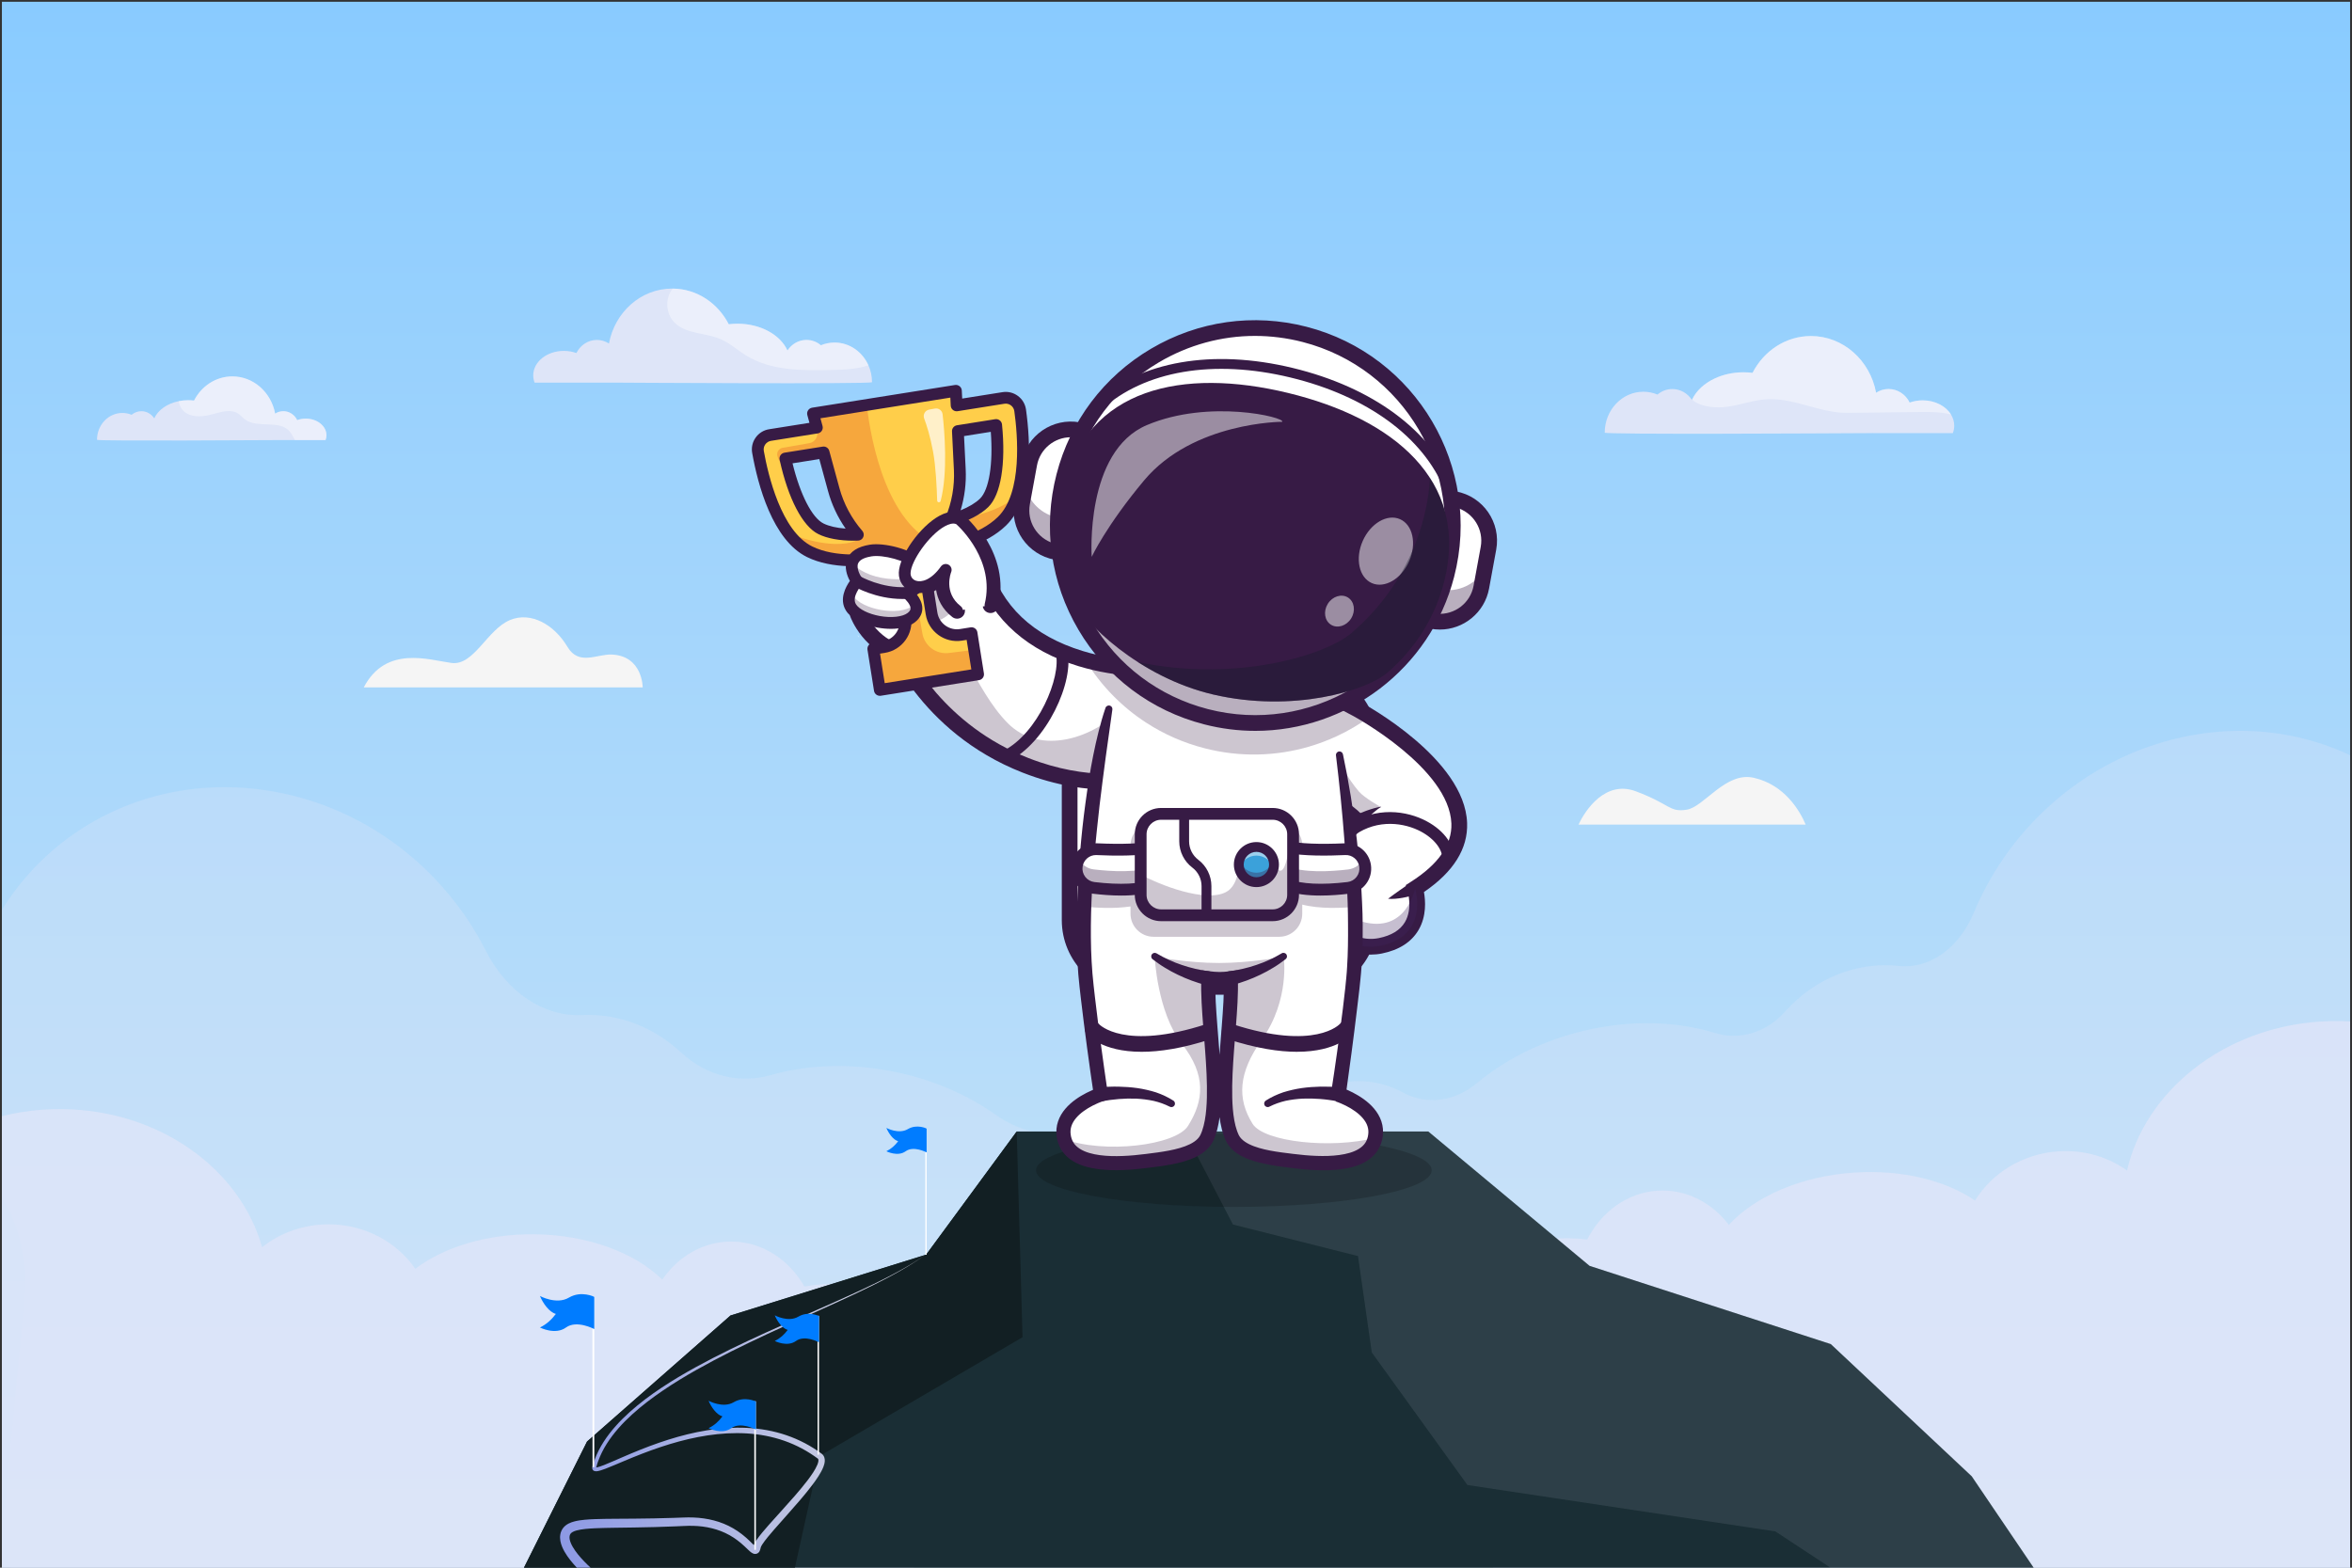<?xml version="1.0" encoding="UTF-8"?>
<svg id="Layer_1" data-name="Layer 1" xmlns="http://www.w3.org/2000/svg" xmlns:xlink="http://www.w3.org/1999/xlink" viewBox="0 0 1200 800">
  <rect x="0" y="0" width="1200" height="800" fill="#333333" stroke="none"/>
  <defs>
    <style>
      .cls-1 {
        fill: none;
      }

      .cls-2 {
        opacity: .1;
      }

      .cls-2, .cls-3, .cls-4, .cls-5 {
        fill: #dee5f8;
      }

      .cls-6 {
        fill: url(#linear-gradient);
      }

      .cls-7 {
        clip-path: url(#clippath);
      }

      .cls-8 {
        fill: #007cff;
      }

      .cls-9 {
        fill: #f6a73d;
      }

      .cls-10 {
        fill: #f5f5f5;
      }

      .cls-11, .cls-12 {
        fill: #fff;
      }

      .cls-13 {
        fill: #ffce4a;
      }

      .cls-14 {
        fill: #121a27;
      }

      .cls-15 {
        fill: #121f23;
      }

      .cls-16 {
        fill: #070707;
      }

      .cls-17 {
        fill: #371b45;
      }

      .cls-18 {
        fill: #3f2560;
      }

      .cls-19 {
        fill: #1a2e35;
      }

      .cls-20 {
        fill: #3ba1da;
      }

      .cls-21 {
        fill: url(#linear-gradient-2);
      }

      .cls-22 {
        opacity: .2;
      }

      .cls-23 {
        opacity: .3;
      }

      .cls-24 {
        opacity: .25;
      }

      .cls-25 {
        opacity: .35;
      }

      .cls-26 {
        opacity: .5;
      }

      .cls-27 {
        opacity: .7;
      }

      .cls-4 {
        opacity: .8;
      }

      .cls-5 {
        opacity: .3;
      }

      .cls-12 {
        opacity: .4;
      }
    </style>
    <clipPath id="clippath">
      <rect class="cls-1" x=".97" y=".91" width="1198.06" height="801.55"/>
    </clipPath>
    <linearGradient id="linear-gradient" x1="600.97" y1="800.91" x2="600.97" y2=".91" gradientUnits="userSpaceOnUse">
      <stop offset="0" stop-color="#cde5f7"/>
      <stop offset="1" stop-color="#89cbff"/>
    </linearGradient>
    <linearGradient id="linear-gradient-2" x1="231.25" y1="802.58" x2="491.77" y2="802.58" gradientUnits="userSpaceOnUse">
      <stop offset="0" stop-color="#7686e5"/>
      <stop offset="1" stop-color="#e1e1e1"/>
    </linearGradient>
  </defs>
  <g class="cls-7">
    <path class="cls-6" d="m1200.97,800.91H.97V.91h1200v800Z"/>
    <path class="cls-10" d="m921.26,420.78c-3.03-7.07-10.67-20.27-26.46-23.87-14.45-3.3-25.36,14.96-34.32,16.3-8.96,1.34-7.96-2.69-25.88-9.41-15.32-5.75-25.59,9.21-29.22,16.99h115.87Z"/>
    <path class="cls-10" d="m327.91,350.77s0-16.08-15.79-16.75c-7.55-.32-16.77,5.86-22.59-3.92-6.76-11.35-18.6-18.11-29.25-13.72-11.77,4.85-18.44,23.46-29.93,21.93-11.49-1.52-33.42-9.17-44.75,12.46h142.31Z"/>
    <g>
      <path class="cls-5" d="m1242.6,616.93c-1.56-13.42,1.27-27.05,7.8-37.85,16.35-27.06,24.32-59.16,20.53-91.84-8.78-75.75-77.3-125.88-153.04-111.96-50.82,9.34-91.97,45.14-110.89,90.58-7.46,17.9-22.46,28.79-38.45,27.05-5.93-.65-12.06-.45-18.29.7-15.43,2.83-29.01,11.01-39.36,22.5-9.84,10.92-23.32,14.91-36.07,10.99-17.39-5.34-37.9-6.58-59.41-2.63-24.15,4.44-45.6,14.69-61.83,28.21-11.26,9.38-25.46,11.5-37.88,4.82-9.37-5.04-19.86-7-30.6-5.03-14.33,2.63-26.65,11.83-35.43,24.89-6.79,10.12-16.16,17.1-26.61,18.6-.51.07-1.02.17-1.53.25-1.15-1.27-2.25-2.61-3.32-4.02-9.15-12.08-21.44-20.34-35.48-22.43-9.64-1.44-19.02.18-27.56,4.27-15.46,7.4-32.76,5.09-47.17-5.13-16.25-11.52-36.7-19.93-59.33-23.31-19.9-2.97-38.87-1.67-55.36,3.04-15.94,4.56-32.84.56-46-11.66-10.33-9.59-23.15-16.19-37.4-18.32-4.34-.65-8.62-.85-12.81-.65-19.96.97-38.55-11.77-49.31-32.95-21.52-42.35-62.64-74.37-112.14-81.76-77.87-11.63-146.94,42.08-154.28,119.96-2.99,31.75,4.76,62.6,20.25,88.81,8.57,14.49,12.59,32.45,10.9,50.39l-10.03,106.5c-3.6,38.24,18.1,72.92,48.47,77.46l569.35,85.03c20.39,3.05,39.5-8.29,50.95-27.63l552.36-101.51c21.88-4.02,37.03-29.62,33.84-57.17l-14.86-128.22Z"/>
      <g>
        <path class="cls-4" d="m1294.4,606.05c-2.78-50.63-52.29-88.57-110.6-84.75-49.42,3.24-89.27,35.45-98.58,76.02-9.63-6.89-21.86-10.65-34.96-9.79-18.29,1.2-33.91,11.08-42.61,25.09-14.95-10.19-37.11-15.86-61.5-14.26-27.31,1.79-50.84,12.28-64.09,26.69-8.75-11.47-21.99-18.38-36.43-17.44-15.51,1.02-28.66,10.87-35.83,24.94-12.17-1.55-25.89-.45-39.86,3.77-38.84,11.75-64.81,43.07-58.01,69.96,4.6,18.17,23,29.66,46.42,31.58l5.72,104.18,508.65-33.36-7.37-134.22c19.21-18.01,30.48-42.35,29.04-68.43Z"/>
        <path class="cls-4" d="m-74.8,656.7c.45-50.72,48.15-91.34,106.56-90.72,49.5.52,90.79,30.5,101.96,70.5,9.3-7.41,21.34-11.83,34.47-11.7,18.32.19,34.38,9.2,43.71,22.71,14.46-11,36.34-17.88,60.76-17.63,27.35.29,51.34,9.47,65.24,23.14,8.21-11.94,21.12-19.57,35.58-19.42,15.54.16,29.12,9.28,36.93,22.94,12.08-2.22,25.84-1.87,39.98,1.58,39.33,9.59,66.71,39.45,61.15,66.68-3.76,18.4-21.6,30.89-44.91,34.09l-.92,104.36-509.54-5.35,1.18-134.45c-20.01-16.93-32.39-40.62-32.16-66.74Z"/>
      </g>
    </g>
    <g>
      <g>
        <path class="cls-3" d="m997.06,217.19c0,1.32-.25,2.6-.72,3.82h-40.92s-.04-.06-.07-.08c0,.03-.01.06-.03.08,0,0-1.1,0-3.08.03-20.26.11-133.5.75-133.5-.25,0-11.54,8.83-20.89,19.71-20.89,2.55,0,4.98.51,7.21,1.44,2.07-1.77,4.72-2.82,7.57-2.82,4.14,0,7.81,2.2,10.01,5.56.03-.06.06-.13.08-.18,2.11-4.49,6.22-8.28,11.54-10.76,4.27-2,9.29-3.15,14.7-3.15,1.56,0,3.1.1,4.59.28,5.73-11.18,16.92-18.78,29.79-18.78,16.46,0,30.2,12.44,33.25,28.94,1.84-1.21,4.03-1.91,6.36-1.91,4.69,0,8.76,2.8,10.77,6.93,2.03-.73,4.27-1.14,6.63-1.14,6.36,0,11.85,2.96,14.47,7.24,1.04,1.7,1.63,3.63,1.63,5.66Z"/>
        <path class="cls-12" d="m995.43,211.53c-5.22-1.39-10.81-1.35-16.27-1.28-12.19.14-24.37.28-36.56.42-14.6.17-27.61-8.18-42.53-6.83-7.15.66-14.43,3.58-21.3,3.98-5.45.32-12.08-.65-15.44-3.94,2.11-4.49,6.22-8.28,11.54-10.76,4.27-2,9.29-3.15,14.7-3.15,1.56,0,3.1.1,4.59.28,5.73-11.18,16.92-18.78,29.79-18.78,16.46,0,30.2,12.44,33.25,28.94,1.84-1.21,4.03-1.91,6.36-1.91,4.69,0,8.76,2.8,10.77,6.93,2.03-.73,4.27-1.14,6.63-1.14,6.36,0,11.85,2.96,14.47,7.24Z"/>
      </g>
      <g>
        <path class="cls-3" d="m166.57,222.08c0,.87-.17,1.72-.48,2.51h-26.86s-.04-.03-.06-.06c0,.03-.01.04-.01.06,0,0-89.67.58-89.67-.15,0-7.57,5.79-13.71,12.94-13.71,1.68,0,3.27.34,4.73.94,1.37-1.15,3.1-1.84,4.97-1.84,2.72,0,5.12,1.44,6.57,3.65,1.94-4.28,6.63-7.59,12.49-8.76,1.52-.32,3.14-.49,4.8-.49,1.03,0,2.03.06,3.01.18,3.76-7.33,11.11-12.33,19.55-12.33,10.81,0,19.82,8.18,21.83,19,1.21-.8,2.65-1.25,4.18-1.25,3.07,0,5.74,1.84,7.07,4.55,1.32-.48,2.8-.76,4.36-.76,5.83,0,10.57,3.8,10.57,8.47Z"/>
        <path class="cls-12" d="m166.57,222.08c0,.87-.17,1.72-.48,2.51h-15.57c-.96-1.49-1.63-3.18-2.8-4.52-5.32-6.08-16.4-1.21-22.82-6.11-1.17-.89-2.11-2.06-3.32-2.87-3.73-2.48-8.69-.93-13.01.25-4.42,1.21-9.4,1.87-13.37-.42-2.1-1.21-3.74-3.72-4.01-6.21,1.52-.32,3.14-.49,4.8-.49,1.03,0,2.03.06,3.01.18,3.76-7.33,11.11-12.33,19.55-12.33,10.81,0,19.82,8.18,21.83,19,1.21-.8,2.65-1.25,4.18-1.25,3.07,0,5.74,1.84,7.07,4.55,1.32-.48,2.8-.76,4.36-.76,5.83,0,10.57,3.8,10.57,8.47Z"/>
      </g>
      <g>
        <path class="cls-3" d="m444.89,195.04c0,1.07-132.39.21-132.39.21-.01-.03-.01-.04-.01-.07-.03.03-.06.04-.08.07h-39.66c-.45-1.17-.69-2.41-.69-3.69,0-6.91,6.98-12.5,15.6-12.5,2.29,0,4.48.39,6.43,1.1,1.96-3.98,5.9-6.7,10.45-6.7,2.25,0,4.36.68,6.15,1.84,2.97-15.99,16.29-28.04,32.24-28.04.11,0,.23,0,.34.01,12.33.11,23.03,7.45,28.54,18.19,1.44-.18,2.93-.28,4.45-.28,11.83,0,21.89,5.7,25.51,13.66,2.14-3.25,5.69-5.38,9.7-5.38,2.77,0,5.34,1.01,7.35,2.73,2.15-.9,4.52-1.39,6.98-1.39,7.64,0,14.23,4.76,17.29,11.63,1.17,2.6,1.82,5.53,1.82,8.62Z"/>
        <path class="cls-12" d="m443.08,186.42c-5.95,2-12.66,2.25-19.03,2.39-14.88.32-30.7.41-43.36-7.4-4.39-2.7-8.26-6.29-12.99-8.33-7.91-3.42-18.08-2.51-23.9-8.84-3.77-4.1-4.45-10.74-1.56-15.51.31-.51.65-1,1.04-1.45,12.33.11,23.03,7.45,28.54,18.19,1.44-.18,2.93-.28,4.45-.28,11.83,0,21.89,5.7,25.51,13.66,2.14-3.25,5.69-5.38,9.7-5.38,2.77,0,5.34,1.01,7.35,2.73,2.15-.9,4.52-1.39,6.98-1.39,7.64,0,14.23,4.76,17.29,11.63Z"/>
      </g>
    </g>
    <g>
      <polygon class="cls-19" points="1087.13 873.15 388.57 876.77 228.53 877.59 299.51 735.63 372.71 671.3 472.53 640.25 518.73 577.41 728.73 577.41 811 645.97 934.08 685.9 1005.99 753.37 1007.7 755.9 1084.96 869.96 1087.13 873.15"/>
      <polygon class="cls-2" points="1084.96 869.96 1031.5 864.28 905.8 781.48 748.69 757.81 699.89 690.15 692.86 640.98 629.06 624.87 604.37 577.41 728.73 577.41 811 645.97 934.08 685.9 1005.99 753.37 1007.7 755.9 1084.96 869.96"/>
      <polygon class="cls-15" points="521.7 682.39 418.18 743.02 388.57 876.77 228.53 877.59 299.51 735.63 372.71 671.3 472.53 640.25 518.73 577.41 521.7 682.39"/>
    </g>
    <g class="cls-22">
      <ellipse class="cls-16" cx="629.53" cy="597.2" rx="100.95" ry="18.71"/>
    </g>
    <g>
      <path class="cls-11" d="m664.82,503.59h-85.04c-18.72,0-34.04-15.32-34.04-34.04v-90.88c0-18.72,15.32-34.04,34.04-34.04h85.04c18.72,0,34.04,15.32,34.04,34.04v90.88c0,18.72-15.32,34.04-34.04,34.04"/>
      <path class="cls-17" d="m664.82,507.6h-85.04c-20.98,0-38.05-17.07-38.05-38.05v-90.88c0-20.98,17.07-38.05,38.05-38.05h85.04c20.98,0,38.05,17.07,38.05,38.05v90.88c0,20.98-17.07,38.05-38.05,38.05Zm-85.04-158.95c-16.56,0-30.03,13.47-30.03,30.03v90.88c0,16.56,13.47,30.03,30.03,30.03h85.04c16.56,0,30.03-13.47,30.03-30.03v-90.88c0-16.56-13.47-30.03-30.03-30.03h-85.04Z"/>
      <path class="cls-11" d="m721.96,453.4s7.72,24.07-17.65,29.24c-4.57.93-8.94.55-12.84-.88-16.84-6.2-24.98-32.16-2.87-58.13,1.17-1.38,2.42-2.75,3.76-4.13l.17-.17s-1.17-1.95-4.93-4.68c-2.36-1.72-5.74-3.76-10.48-5.81l-9.09-27.82-.02-.05-11.44-34.97s9.02,3.06,20.53,8.27c4.86,2.2,10.17,4.79,15.43,7.7,0,0,2.5,1.34,6.41,3.77,20.02,12.46,76.9,53.37,23.02,87.66"/>
      <g class="cls-24">
        <path class="cls-17" d="m674.4,386.2l2.71,22.64c12.3,5.34,15.41,10.49,15.41,10.49-.06.06-.12.12-.17.18,3.3-2.72,7.72-5.83,12.36-7.57,0,0-8.56-4.7-11.42-8.06-12.32-14.5-9.15-23.1-20.72-21.63-1.82.23.62,1.46,1.82,3.95"/>
      </g>
      <path class="cls-17" d="m699.41,487.15c-10.01,0-19.14-5.43-24.22-14.78-6.66-12.27-6.8-32.4,11.85-53.06-1.71-1.47-4.63-3.56-9.32-5.79-2-.95-2.85-3.34-1.9-5.34.95-2,3.34-2.85,5.34-1.9,11.13,5.3,14.45,10.41,14.8,10.97l1.62,2.67-2.19,2.22c-18.22,18.51-18.74,36.1-13.15,46.4,4.37,8.05,12.52,11.95,21.27,10.17,6.4-1.3,10.87-4.04,13.29-8.14,4.09-6.93,1.37-15.87,1.34-15.96l-.92-2.93,2.58-1.66c14.13-8.99,21.09-19.01,20.7-29.78-1.04-28.16-49.38-54.48-49.87-54.75-17.23-9.51-35.17-15.64-35.35-15.7-2.1-.71-3.22-2.99-2.51-5.08.71-2.1,2.99-3.22,5.08-2.51.76.26,18.78,6.41,36.62,16.25,2.12,1.14,52.85,28.79,54.05,61.49.48,13.14-6.92,24.99-22.02,35.27.78,4.26,1.41,12.26-2.75,19.36-3.62,6.17-9.89,10.21-18.64,11.99-1.92.39-3.82.58-5.7.58Z"/>
      <path class="cls-17" d="m722.61,456.27c-1.17.45-2.3.8-3.48,1.11-1.17.31-2.37.56-3.57.78-2.4.42-4.88.7-7.38.49,1.99-1.52,3.91-2.89,5.83-4.25.96-.68,1.92-1.35,2.88-2,.95-.65,1.94-1.29,2.87-1.87l2.85,5.74Z"/>
      <g class="cls-23">
        <path class="cls-18" d="m704.3,482.64c25.07-5.11,17.83-28.68,17.66-29.24h0s-4.35,23.32-27.02,16.92c-14.49-4.1-13.27-24.53-10.5-38.71-.25-.56-.44-1.14-.61-1.73h0c-20,29.76-2.22,57.39,20.48,52.76"/>
      </g>
      <path class="cls-17" d="m738.89,441.12h0c-1.66,0-3-1.35-3-3.02.01-5.18-4.96-11-12.37-14.48-9.14-4.29-23.02-5.44-34.55,4.2-1.27,1.06-3.17.9-4.24-.38-1.06-1.28-.89-3.17.38-4.24,13.7-11.45,30.15-10.1,40.96-5.02,9.78,4.59,15.85,12.23,15.83,19.94,0,1.66-1.35,3-3.01,3Z"/>
      <path class="cls-17" d="m689.82,416.8c1.26-.63,2.44-1.14,3.67-1.66,1.22-.51,2.45-.99,3.69-1.44,2.47-.88,5-1.65,7.55-2.06-2.15,1.41-4.05,3.06-5.87,4.8-.9.87-1.78,1.76-2.64,2.67-.84.9-1.71,1.85-2.45,2.75l-3.94-5.06Z"/>
      <path class="cls-11" d="m590.11,341.25l-5.24,27.59-5.46,28.81s-7.7,1.89-20.47,1.06c-9.48-.6-21.77-2.71-35.76-8.19-52.05-20.4-68.56-66.11-68.56-66.11l46.05-36.53c8.41,29.77,32.11,43.02,53,48.88,7.96,2.24,15.51,3.39,21.65,3.98,8.86.84,14.79.51,14.79.51"/>
      <g class="cls-24">
        <path class="cls-17" d="m590.11,341.25l-5.24,27.59-5.46,28.81s-7.7,1.89-20.47,1.06c-9.48-.6-21.77-2.71-35.76-8.19-52.05-20.4-68.56-66.11-68.56-66.11l18.87-14.97c15.16,11.72,23.62,42.27,40.58,59.51,16.74,17.03,44.8,7.76,59.45-8.68,4.94-5.53,8.39-12.05,10.93-18.99,3.57.09,5.67-.03,5.67-.03"/>
      </g>
      <path class="cls-17" d="m565.24,402.96c-10.43,0-25.62-1.68-43.52-8.7-53.12-20.83-70.17-66.55-70.87-68.48l-.98-2.71,53.02-42.07,1.64,5.79c6.32,22.37,22.43,37.65,47.89,45.43,19.44,5.94,37.29,5.04,37.46,5.04,2.2-.13,4.1,1.57,4.22,3.78.12,2.21-1.57,4.1-3.78,4.22-.77.04-19.25.99-40.02-5.3-25.81-7.82-43.56-23.44-51.67-45.35l-39.15,31.06c4.4,9.77,22.57,44.43,65.15,61.13,31.09,12.19,53.6,7.02,53.82,6.96,2.15-.51,4.32.81,4.84,2.95.52,2.15-.79,4.31-2.94,4.84-.47.12-5.97,1.41-15.13,1.41Z"/>
      <path class="cls-17" d="m512.95,388.98c-1.11,0-2.18-.62-2.71-1.69-.73-1.49-.11-3.29,1.39-4.02,17.85-8.7,30.06-37.95,27.02-49.99-.41-1.61.57-3.25,2.18-3.65,1.62-.41,3.24.57,3.65,2.18,3.96,15.69-10.53,47.27-30.21,56.87-.42.21-.87.31-1.32.31Z"/>
      <path class="cls-11" d="m701.83,578.97c-1.29,12.33-15.43,16.79-41.58,13.54-11.47-1.42-27.31-3.12-31.5-11.83-8.35-17.39.19-59.02-.81-81.54,0,0-2.98.41-5.65.41s-5.78-.41-5.78-.41c-1,22.52,7.54,64.16-.82,81.54-4.18,8.71-20.02,10.41-31.49,11.83-26.15,3.25-40.3-1.21-41.58-13.54-1.46-13.99,19-20.49,19-20.49,0,0-4.46-29.71-7.4-56.49-3.24-29.5.06-70.83,4.73-103.27,2.15-14.91,4.58-27.94,6.81-37.09,0,0,.76-2.49,2.36-6.41,1.56-3.8,3.93-8.97,7.2-14.48,9-15.25,24.82-33.26,49.3-33.26,31.22,0,46.55,30.62,52.47,46.79,2.12,5.81,3.03,9.75,3.03,9.75l1.81,11.71,1.45,9.39c1.51,8.94,2.96,18.98,4.21,29.54.35,2.95.68,5.95,1,8.97,2.01,19.35,3.25,39.84,2.87,58.13-.15,7.14-.54,13.95-1.23,20.22-2.94,26.79-7.4,56.49-7.4,56.49,0,0,20.47,6.5,19,20.49"/>
      <g class="cls-24">
        <path class="cls-17" d="m615.46,581.76c-4.18,8.71-20.03,10.4-31.49,11.82-25.35,3.15-39.42-.94-41.42-12.43,20.75,7.86,57.34,3.37,63.59-6.61,8.1-12.92,9.41-25.84-3.18-41.94-12.59-16.09-13.86-44.61-13.86-44.61,5.31,3.73,18.73,8.78,26.9,11.64,1.09.38-.73,7.21.28,7.55-.85,22.55,7.48,57.32-.8,74.57"/>
      </g>
      <g class="cls-24">
        <path class="cls-17" d="m701.79,580.62c-2.03,11.45-16.09,15.54-41.41,12.39-11.47-1.43-27.32-3.12-31.5-11.82-8.34-17.38.17-52.55-.81-75.08.77-.23-1.02-6.69-.12-6.97,7.28-2.27,20.88-6.86,26.97-11.14,0,0,3.45,22.04-11.22,42.69-11.84,16.67-12.7,29.92-4.6,42.84,5.74,9.16,39.89,12.93,62.7,7.09"/>
      </g>
      <path class="cls-17" d="m685.16,384.82c3.04,14.28,5.32,28.7,7.05,43.2.81,7.26,1.54,14.53,2.1,21.82.17,1.82.23,3.65.35,5.48.1,1.83.22,3.65.28,5.48l.22,5.49c.05,1.83.08,3.67.09,5.5.03,7.34-.07,14.69-.64,22.06-.1,1.84-.3,3.68-.48,5.53-.16,1.85-.35,3.69-.57,5.49l-1.29,10.85c-1.72,14.47-3.67,28.88-5.68,43.32l-2.6-4.18h0c.64.21,1.12.39,1.65.6.52.2,1.03.41,1.54.63,1.01.44,2.01.9,2.99,1.41,1.96,1.01,3.88,2.15,5.72,3.49,1.83,1.34,3.6,2.88,5.16,4.73,1.55,1.84,2.91,4.02,3.73,6.49.83,2.46,1.06,5.21.69,7.71-.31,2.48-1.19,5.03-2.63,7.25-.73,1.1-1.59,2.1-2.52,2.99-.95.86-1.95,1.66-3,2.3-2.09,1.32-4.3,2.19-6.49,2.85-4.39,1.29-8.74,1.71-13.01,1.86-4.27.12-8.48-.08-12.65-.46-2.07-.19-4.17-.43-6.2-.69-2.02-.25-4.06-.51-6.12-.8-4.12-.6-8.28-1.32-12.49-2.54-2.1-.62-4.21-1.38-6.29-2.41-2.07-1.04-4.16-2.38-5.96-4.28-.9-.94-1.71-2.05-2.34-3.26l-.24-.45-.19-.41c-.12-.27-.25-.54-.36-.81-.23-.54-.43-1.08-.63-1.62-.76-2.16-1.29-4.32-1.68-6.47-.77-4.29-1.06-8.53-1.17-12.72-.11-4.19-.01-8.34.17-12.47.36-8.25,1.08-16.41,1.71-24.51.61-8.08,1.26-16.19.96-23.97l4.1,3.41c-1.07.14-2.04.24-3.07.32-1.02.08-2.06.13-3.15.13-1.08,0-2.11-.06-3.13-.14-1.03-.08-1.99-.17-3.05-.31l4.08-3.41c-.29,7.78.36,15.89.96,23.97.63,8.1,1.35,16.26,1.71,24.51.18,4.13.27,8.28.17,12.47-.11,4.19-.4,8.42-1.17,12.72-.39,2.15-.92,4.31-1.68,6.47-.19.54-.4,1.08-.63,1.62-.11.27-.24.54-.36.81l-.19.41-.24.45c-.64,1.21-1.44,2.32-2.34,3.26-1.81,1.9-3.89,3.23-5.96,4.28-2.08,1.03-4.19,1.79-6.29,2.41-4.2,1.23-8.37,1.93-12.49,2.52-2.06.29-4.1.54-6.12.79-2.02.25-4.12.49-6.2.68-4.17.37-8.37.57-12.64.44-4.27-.16-8.61-.59-12.99-1.88-2.18-.66-4.38-1.53-6.46-2.85-1.05-.63-2.04-1.43-2.98-2.29-.93-.89-1.77-1.89-2.5-2.98-1.43-2.2-2.3-4.74-2.6-7.2-.37-2.49-.13-5.21.7-7.65.82-2.45,2.17-4.62,3.72-6.44,1.55-1.83,3.31-3.36,5.14-4.69,1.83-1.33,3.74-2.46,5.7-3.46.98-.5,1.97-.96,2.99-1.4.5-.22,1.01-.42,1.53-.62.54-.21,1-.38,1.64-.59l-2.47,3.97c-2.42-16.4-4.64-32.79-6.58-49.25-.48-4.11-.96-8.23-1.32-12.45-.36-4.19-.55-8.38-.7-12.56-.23-8.36-.17-16.71.14-25.03.61-16.64,1.92-33.23,4.16-49.7.55-4.12,1.17-8.23,1.79-12.33.68-4.1,1.37-8.2,2.21-12.27,1.66-8.15,3.56-16.27,6.25-24.2.32-.95,1.35-1.45,2.3-1.13.84.28,1.33,1.12,1.21,1.97h0c-2.34,16.28-4.57,32.56-6.53,48.88-.9,8.17-1.82,16.33-2.5,24.51-.74,8.18-1.3,16.37-1.63,24.56-.34,8.19-.42,16.38-.19,24.54.15,4.07.33,8.14.68,12.19.34,4.01.82,8.11,1.29,12.2,1.93,16.36,4.15,32.72,6.55,49.02l.44,3.01-2.92.96c-.33.11-.81.28-1.23.45-.43.17-.87.34-1.3.53-.86.37-1.72.77-2.55,1.19-1.67.85-3.27,1.8-4.73,2.87-2.93,2.11-5.32,4.75-6.26,7.59-.47,1.42-.61,2.87-.39,4.41.2,1.58.71,2.98,1.49,4.21,1.56,2.43,4.54,4.14,7.98,5.16,3.45,1.03,7.28,1.45,11.14,1.58,3.88.12,7.82-.06,11.77-.41,1.98-.18,3.93-.4,5.95-.65,2.02-.25,4.02-.5,6-.78,3.95-.56,7.83-1.23,11.46-2.3,3.59-1.05,7.04-2.57,9.05-4.72.51-.53.9-1.09,1.22-1.68l.12-.22.13-.29c.09-.2.18-.39.26-.59.17-.4.33-.81.48-1.23.59-1.68,1.04-3.49,1.38-5.35.68-3.73.95-7.65,1.06-11.6.1-3.96.01-7.96-.16-11.97-.35-8.03-1.06-16.12-1.7-24.26-.32-4.07-.62-8.17-.83-12.29-.2-4.13-.33-8.29-.15-12.56l.16-3.91,3.91.5c.83.11,1.77.2,2.65.27.89.07,1.77.11,2.6.12.82,0,1.7-.04,2.58-.11.87-.07,1.81-.16,2.63-.27l3.93-.52.16,3.93c.18,4.27.05,8.43-.15,12.56-.21,4.13-.51,8.22-.83,12.29-.63,8.15-1.34,16.23-1.7,24.26-.17,4.01-.26,8.01-.16,11.97.1,3.95.38,7.87,1.06,11.6.34,1.86.78,3.67,1.38,5.35.15.42.31.83.48,1.23.08.21.17.39.26.59l.13.29.12.22c.31.59.7,1.15,1.22,1.68,2.02,2.15,5.46,3.67,9.05,4.72,3.62,1.07,7.51,1.73,11.46,2.28,1.98.27,3.98.52,6,.76,2.02.25,3.97.46,5.95.64,3.95.35,7.89.51,11.77.39,3.86-.14,7.68-.57,11.12-1.6,3.43-1.02,6.38-2.73,7.91-5.13.77-1.21,1.27-2.59,1.46-4.16.22-1.53.07-2.95-.39-4.35-.93-2.8-3.3-5.4-6.22-7.5-1.46-1.06-3.05-2-4.72-2.85-.83-.42-1.68-.82-2.54-1.18-.43-.18-.86-.36-1.29-.52-.41-.16-.9-.33-1.22-.44h0l-2.6-4.18c1.12-7.14,2.17-14.33,3.17-21.51,1-7.18,1.97-14.37,2.86-21.55l1.25-10.79c.21-1.81.38-3.59.53-5.36.15-1.78.33-3.54.4-5.33.46-7.13.52-14.32.47-21.5-.01-7.19-.27-14.4-.57-21.6-.28-7.21-.74-14.42-1.28-21.63-1.09-14.42-2.55-28.83-4.3-43.21h0c-.12-.99.58-1.89,1.57-2.01.93-.11,1.79.51,1.98,1.41"/>
      <path class="cls-17" d="m661.75,536.74c-9.06,0-20.73-1.69-35.56-6.53-2.11-.69-3.26-2.95-2.57-5.06.69-2.11,2.96-3.26,5.06-2.57,42.4,13.83,54.84.05,54.96-.09,1.37-1.74,3.87-2.01,5.61-.64,1.74,1.37,2.01,3.92.64,5.66-.42.53-7.6,9.22-28.13,9.22Z"/>
      <path class="cls-17" d="m582.47,536.74c-20.53,0-27.71-8.69-28.13-9.22-1.37-1.74-1.07-4.26.67-5.63,1.72-1.35,4.21-1.08,5.59.61.32.36,12.9,13.79,54.95.08,2.1-.69,4.37.46,5.06,2.57.69,2.11-.46,4.37-2.57,5.06-14.83,4.84-26.5,6.53-35.56,6.53Z"/>
      <path class="cls-17" d="m615.41,502.7c-1.41-.33-2.57-.67-3.82-1.06-1.22-.39-2.43-.8-3.62-1.24-2.39-.88-4.73-1.87-7.01-2.97-2.29-1.09-4.51-2.3-6.67-3.63-2.17-1.29-4.22-2.79-6.23-4.31-.79-.6-.95-1.73-.34-2.53.56-.73,1.56-.92,2.34-.47l.06.04c2.05,1.19,4.12,2.34,6.29,3.3,2.15.99,4.35,1.85,6.59,2.6,2.23.76,4.5,1.41,6.79,1.94,1.14.27,2.29.51,3.43.72,1.12.2,2.34.4,3.34.5h.02c1.98.2,3.43,1.97,3.23,3.96-.2,1.98-1.97,3.43-3.95,3.23-.15-.02-.31-.04-.45-.07"/>
      <path class="cls-17" d="m627.43,495.58c.99-.1,2.21-.3,3.34-.5,1.14-.21,2.29-.45,3.43-.72,2.29-.53,4.56-1.18,6.79-1.94,2.24-.75,4.44-1.61,6.59-2.6,2.17-.95,4.24-2.1,6.29-3.3l.06-.04c.86-.5,1.96-.21,2.46.65.46.8.25,1.8-.47,2.34-2,1.53-4.05,3.02-6.23,4.31-2.15,1.33-4.38,2.54-6.67,3.63-2.28,1.1-4.62,2.1-7.01,2.97-1.19.44-2.4.85-3.62,1.24-1.25.38-2.41.73-3.82,1.06-1.94.45-3.88-.76-4.33-2.71-.45-1.94.76-3.88,2.71-4.33.14-.03.29-.06.43-.07h.04Z"/>
      <path class="cls-17" d="m560.88,554.93c1.76-.2,3.3-.3,4.94-.36,1.61-.07,3.22-.08,4.84-.05,3.22.06,6.44.3,9.64.74,3.2.48,6.37,1.19,9.48,2.17,3.09,1.05,6.09,2.44,8.87,4.22.84.54,1.08,1.65.54,2.49-.5.78-1.51,1.05-2.33.64l-.08-.04c-2.59-1.32-5.36-2.29-8.22-2.96-2.88-.61-5.82-.97-8.79-1.13-2.97-.12-5.96-.05-8.93.19-1.48.12-2.97.28-4.44.48-1.45.19-2.98.45-4.29.73h-.05c-1.95.43-3.87-.8-4.29-2.75-.42-1.95.81-3.87,2.76-4.29.11-.02.24-.04.35-.06"/>
      <path class="cls-17" d="m682.34,562.03c-1.3-.28-2.84-.54-4.29-.73-1.47-.21-2.95-.36-4.44-.48-2.97-.24-5.96-.3-8.93-.19-2.96.16-5.9.52-8.79,1.13-2.86.68-5.62,1.64-8.22,2.96l-.07.04c-.89.45-1.97.1-2.42-.79-.42-.83-.13-1.84.63-2.33,2.78-1.78,5.77-3.16,8.87-4.22,3.11-.98,6.28-1.69,9.48-2.17,3.2-.44,6.42-.68,9.64-.74,1.61-.03,3.22-.01,4.83.05,1.64.06,3.18.16,4.94.36,1.98.23,3.4,2.02,3.17,4-.23,1.98-2.02,3.4-4,3.17-.12-.01-.23-.03-.35-.06h-.06Z"/>
      <g class="cls-24">
        <path class="cls-17" d="m590.02,488.38s16.04,3.04,31.88,3.04,31.88-3.04,31.88-3.04c0,0-12.51,10.84-32.47,10.37-20.45-.48-31.29-10.37-31.29-10.37"/>
      </g>
      <g class="cls-24">
        <path class="cls-17" d="m693.23,462.59c-8.83.9-20.12,1.3-28.82-.98v4.68c0,6.46-5.29,11.75-11.74,11.75h-64.14c-6.46,0-11.74-5.29-11.74-11.75v-3.73c-8.28,1.26-17.91.74-25.45-.1.1-7.32.41-14.84.88-22.4,7.06.32,16.48.49,24.57-.22v-8.37c0-6.46,5.29-11.74,11.74-11.74h64.14c5.15,0,9.58,3.37,11.14,8.03.39,1.17.61,2.41.61,3.72v7.85c8.48,1.22,19.67,1.13,28.03.78.43,7.6.71,15.18.78,22.5"/>
      </g>
      <path class="cls-11" d="m589.48,451.4c-8.75,3.54-22.28,2.8-31.5,1.68-5.53-.67-9.42-5.78-8.6-11.29.74-5.03,5.17-8.69,10.25-8.45,8.63.4,21.57.59,29.77-1.23"/>
      <g class="cls-25">
        <path class="cls-17" d="m589.48,451.4c-8.75,3.54-22.28,2.8-31.51,1.68-5.53-.67-9.42-5.77-8.6-11.29.17-1.17.54-2.27,1.09-3.26,1.47,2.73,4.2,4.72,7.52,5.12,9.21,1.11,22.73,1.86,31.47-1.67l.04,9.42Z"/>
      </g>
      <path class="cls-17" d="m572.08,457.01c-5.09,0-10.14-.42-14.47-.94-3.48-.42-6.58-2.19-8.71-4.98-2.13-2.8-3.03-6.25-2.51-9.73.97-6.59,6.74-11.31,13.37-11.02,12.65.59,22.95.18,28.98-1.16,1.1-.24,4.84-.54,6.86,5.95,1.9,6.1,1.62,16.38-5,19.06h0c-5.22,2.11-11.9,2.82-18.53,2.82Zm17.4-5.61h.01-.01Zm-30.32-15.06c-3.41,0-6.3,2.48-6.81,5.9-.28,1.86.2,3.71,1.34,5.21,1.14,1.49,2.79,2.43,4.65,2.66,13.08,1.58,23.74,1.05,30.01-1.49h0c1.34-.54,1.87-2.79,2.04-3.73.68-3.8-.32-8.17-1.21-9.65-8.38,1.67-20.7,1.53-29.69,1.11-.11,0-.22,0-.33,0Z"/>
      <path class="cls-11" d="m656.36,451.4c8.75,3.54,22.28,2.8,31.5,1.68,5.53-.67,9.42-5.78,8.6-11.29-.74-5.03-5.17-8.69-10.25-8.45-8.63.4-21.58.59-29.77-1.23"/>
      <g class="cls-25">
        <path class="cls-17" d="m687.87,453.09c-9.23,1.12-22.76,1.86-31.51-1.68l.04-9.4c8.75,3.53,22.25,2.78,31.47,1.67,3.32-.4,6.05-2.41,7.52-5.13.53.99.91,2.09,1.08,3.26.81,5.52-3.07,10.63-8.6,11.29"/>
      </g>
      <path class="cls-17" d="m673.76,457.01c-6.62,0-13.31-.71-18.53-2.82h0c-6.62-2.68-6.89-12.96-4.99-19.06,2.02-6.49,5.76-6.19,6.86-5.95,6.03,1.34,16.33,1.75,28.98,1.16,6.65-.29,12.39,4.42,13.37,11.02.51,3.48-.38,6.94-2.51,9.73-2.13,2.79-5.22,4.56-8.71,4.98-4.33.52-9.38.94-14.47.94Zm-16.27-8.4c6.27,2.54,16.93,3.07,30.02,1.49,1.86-.23,3.51-1.17,4.65-2.66,1.14-1.5,1.62-3.34,1.34-5.21-.52-3.52-3.64-6.07-7.14-5.89-9,.42-21.31.56-29.69-1.11-.9,1.49-1.89,5.86-1.21,9.65.17.94.7,3.18,2.04,3.73h0Z"/>
      <path class="cls-11" d="m659.74,425.74v30.91c0,5.74-4.69,10.43-10.42,10.43h-56.92c-5.74,0-10.42-4.69-10.42-10.43v-30.91c0-5.73,4.69-10.42,10.42-10.42h56.92c4.58,0,8.49,3,9.88,7.12.35,1.04.54,2.14.54,3.3"/>
      <g class="cls-24">
        <path class="cls-17" d="m659.74,425.74v30.91c0,5.74-4.69,10.43-10.42,10.43h-56.92c-5.74,0-10.42-4.69-10.42-10.43v-10.4c9.82,5.43,32.81,14.39,43.38,9.06,6.68-3.36,6.68-14.11,6.68-14.11,0,0,13.98-10.27,17.46-1.83,6.86,16.63,8.78-13.66,9.7-16.92.35,1.04.54,2.14.54,3.3"/>
      </g>
      <path class="cls-17" d="m649.32,470.08h-56.92c-7.41,0-13.43-6.02-13.43-13.43v-30.91c0-7.41,6.02-13.43,13.43-13.43h56.92c7.4,0,13.43,6.02,13.43,13.43v30.91c0,7.41-6.02,13.43-13.43,13.43Zm-56.92-51.75c-4.09,0-7.42,3.33-7.42,7.41v30.91c0,4.09,3.33,7.41,7.42,7.41h56.92c4.09,0,7.41-3.33,7.41-7.41v-30.91c0-4.09-3.33-7.41-7.41-7.41h-56.92Z"/>
      <path class="cls-20" d="m650.01,441.2c0,4.96-4.02,8.99-8.99,8.99s-8.99-4.02-8.99-8.99,4.02-8.99,8.99-8.99,8.99,4.02,8.99,8.99"/>
      <g class="cls-26">
        <path class="cls-11" d="m650.01,441.2c0,.76-.09,1.5-.27,2.2-.98-3.9-4.51-6.79-8.72-6.79s-7.73,2.89-8.72,6.79c-.18-.7-.27-1.44-.27-2.2,0-4.96,4.02-8.99,8.99-8.99s8.99,4.02,8.99,8.99"/>
      </g>
      <g class="cls-25">
        <path class="cls-17" d="m650.01,441.2c0,4.97-4.03,8.99-8.99,8.99s-8.99-4.02-8.99-8.99c0-.83.12-1.65.33-2.41,1.06,3.79,4.54,6.57,8.66,6.57s7.61-2.78,8.66-6.57c.21.76.33,1.57.33,2.41"/>
      </g>
      <path class="cls-17" d="m641.02,452.69c-6.34,0-11.49-5.16-11.49-11.49s5.16-11.49,11.49-11.49,11.5,5.16,11.5,11.49-5.16,11.49-11.5,11.49Zm0-17.98c-3.57,0-6.48,2.91-6.48,6.48s2.91,6.48,6.48,6.48,6.48-2.91,6.48-6.48-2.91-6.48-6.48-6.48Z"/>
      <path class="cls-17" d="m615.55,469.58c-1.38,0-2.51-1.12-2.51-2.51v-14.91c0-3.68-1.75-7.19-4.69-9.41-4.19-3.15-6.69-8.17-6.69-13.41v-14.02c0-1.38,1.12-2.51,2.51-2.51s2.51,1.12,2.51,2.51v14.02c0,3.68,1.75,7.19,4.69,9.41,4.19,3.15,6.69,8.17,6.69,13.41v14.91c0,1.38-1.12,2.51-2.51,2.51Z"/>
      <path class="cls-11" d="m437.51,324.34c.28.33.56.66.86.99-.18-.32-.35-.63-.52-.92l-.34-.07Z"/>
      <path class="cls-11" d="m730.71,316.9h0c-1.11-.2-1.85-1.27-1.65-2.39l10.68-58.15c.21-1.12,1.27-1.85,2.39-1.65h0c11.7,2.15,19.44,13.37,17.29,25.07l-3.64,19.83c-2.15,11.7-13.37,19.44-25.07,17.29"/>
      <path class="cls-17" d="m734.61,317.98c-1.33,0-2.68-.12-4.03-.37h0c-.73-.13-1.36-.54-1.78-1.15-.42-.61-.58-1.35-.45-2.08l10.68-58.15c.28-1.5,1.73-2.51,3.23-2.23,12.07,2.22,20.08,13.84,17.87,25.91l-3.64,19.83c-1.97,10.71-11.35,18.23-21.88,18.24Zm7.15-62.58c-.63,0-1.19.45-1.31,1.09l-10.68,58.15c-.07.35.01.7.21,1,.2.29.51.49.86.55h0c11.28,2.07,22.16-5.42,24.23-16.71l3.64-19.83c2.07-11.29-5.42-22.16-16.71-24.23-.08-.01-.16-.02-.24-.02Z"/>
      <g class="cls-25">
        <path class="cls-17" d="m757.49,290.32l-1.71,9.3c-2.15,11.69-13.37,19.44-25.07,17.29-1.11-.2-1.85-1.28-1.65-2.39l2.83-15.46c.18.76.8,1.38,1.62,1.53l1.38.25c9.24,1.7,18.2-2.78,22.59-10.52"/>
      </g>
      <path class="cls-17" d="m734.61,321.27c-1.53,0-3.07-.14-4.62-.42-1.59-.29-2.98-1.19-3.9-2.52-.92-1.33-1.26-2.95-.97-4.54l10.68-58.15c.6-3.29,3.77-5.48,7.06-4.87,13.86,2.55,23.06,15.88,20.51,29.74l-3.64,19.83c-2.26,12.3-13.03,20.93-25.11,20.93Zm-1.23-8.06c8.79.62,16.83-5.46,18.45-14.32l3.64-19.83c1.63-8.85-3.74-17.4-12.16-19.94l-9.93,54.08Zm-1.95-.25h0s0,0,0,0c0,0,0,0,0,0Z"/>
      <path class="cls-11" d="m550.2,219.48h0c1.12.21,1.85,1.27,1.65,2.39l-10.68,58.15c-.2,1.12-1.27,1.85-2.39,1.65-11.7-2.15-19.44-13.37-17.29-25.07l3.64-19.83c2.15-11.7,13.37-19.44,25.07-17.29"/>
      <path class="cls-17" d="m539.16,282.42c-.17,0-.34-.02-.51-.05-12.07-2.22-20.08-13.84-17.87-25.91l3.64-19.83c2.22-12.07,13.84-20.08,25.91-17.87h0c1.5.28,2.5,1.73,2.23,3.23l-10.68,58.15c-.13.73-.54,1.36-1.15,1.78-.47.32-1.01.49-1.57.49Zm7.14-62.58c-9.85,0-18.62,7.03-20.46,17.06l-3.64,19.83c-2.07,11.29,5.42,22.16,16.71,24.23.35.06.7-.01,1-.21.29-.2.49-.51.55-.86l10.68-58.15c.13-.72-.35-1.42-1.07-1.55h0c-1.26-.23-2.53-.34-3.77-.34Z"/>
      <g class="cls-25">
        <path class="cls-17" d="m544.14,263.88l-2.96,16.13c-.2,1.12-1.28,1.85-2.39,1.65-6.14-1.13-11.19-4.76-14.3-9.65-2.8-4.42-4.01-9.86-2.99-15.42l1.53-8.36c1.97,7.94,8.43,14.4,17.01,15.98l2.12.39c.77.14,1.51-.17,1.98-.73"/>
      </g>
      <path class="cls-17" d="m539.17,285.71c-.37,0-.74-.03-1.11-.1-13.85-2.54-23.05-15.88-20.51-29.73l3.64-19.83c2.54-13.85,15.88-23.05,29.73-20.51h0c3.29.61,5.47,3.77,4.87,7.06l-10.68,58.15c-.29,1.59-1.19,2.98-2.52,3.9-1.02.71-2.21,1.07-3.43,1.07Zm7.14-62.58c-8.29,0-15.68,5.92-17.23,14.36l-3.64,19.83c-1.63,8.85,3.74,17.4,12.16,19.94l9.93-54.08c-.41-.03-.82-.04-1.23-.04Zm3.17.29s0,0,0,0c0,0,0,0,0,0Z"/>
      <g class="cls-24">
        <path class="cls-17" d="m698.93,365.74c-5.33,3.88-11.03,7.22-17,9.99-4.5,2.08-9.15,3.84-13.93,5.24-16.86,4.96-35.25,5.57-53.52.85-10.8-2.79-20.74-7.22-29.61-12.98-6.11-3.95-11.72-8.53-16.75-13.62-5.54-5.59-10.38-11.79-14.45-18.46,7.96,2.24,15.51,3.39,21.65,3.98,9-15.25,24.82-33.26,49.3-33.26,31.23,0,46.55,30.62,52.47,46.79,4.86,2.2,10.17,4.79,15.43,7.7,0,0,2.5,1.34,6.41,3.77"/>
      </g>
      <path class="cls-11" d="m738.02,293.37c-13.91,53.87-68.85,86.28-122.72,72.37-53.87-13.9-86.28-68.85-72.37-122.72,13.9-53.87,68.85-86.28,122.72-72.37,53.87,13.9,86.28,68.85,72.37,122.72"/>
      <path class="cls-17" d="m640.45,369.67c-8.37,0-16.87-1.04-25.34-3.23-26.24-6.77-48.28-23.36-62.04-46.71-13.77-23.35-17.62-50.65-10.84-76.9,6.77-26.24,23.36-48.28,46.71-62.04,23.34-13.77,50.65-17.62,76.9-10.85,54.17,13.98,86.87,69.43,72.89,123.6h0c-11.8,45.7-53.1,76.12-98.26,76.12Zm-.16-201.54c-17.64,0-35.04,4.71-50.64,13.91-23.01,13.57-39.37,35.29-46.04,61.16-6.68,25.87-2.88,52.79,10.69,75.8,13.57,23.01,35.29,39.36,61.16,46.04,53.4,13.78,108.06-18.45,121.85-71.85,13.78-53.4-18.45-108.06-71.85-121.85-8.34-2.15-16.78-3.22-25.17-3.22Z"/>
      <g class="cls-25">
        <path class="cls-17" d="m740.57,279.62c-.52,4.57-1.37,9.16-2.55,13.75-13.91,53.87-68.86,86.27-122.73,72.37-53.87-13.91-86.27-68.85-72.37-122.73.4-1.55.84-3.09,1.3-4.6-5.68,49.18,25.63,96.26,74.92,108.98,52.32,13.5,105.65-16.67,121.42-67.77"/>
      </g>
      <path class="cls-17" d="m640.45,372.96c-8.64,0-17.42-1.08-26.16-3.34-27.09-6.99-49.84-24.12-64.05-48.22-14.21-24.1-18.19-52.3-11.2-79.39,6.99-27.09,24.12-49.84,48.22-64.05,24.1-14.21,52.3-18.19,79.39-11.2,55.93,14.44,89.69,71.68,75.25,127.61h0c-12.18,47.18-54.83,78.59-101.44,78.59Zm-.15-201.54c-17.06,0-33.89,4.55-48.97,13.45-22.26,13.13-38.07,34.13-44.53,59.15-6.46,25.02-2.79,51.05,10.34,73.31,13.13,22.26,34.13,38.07,59.15,44.53,51.64,13.33,104.51-17.84,117.84-69.49,13.33-51.65-17.84-104.51-69.49-117.84-8.06-2.08-16.23-3.11-24.34-3.11Zm97.71,121.95h.01-.01Z"/>
      <path class="cls-17" d="m737.06,295.79c-4.64,19.16-15.16,35.44-29.36,47.59-10.65,9.1-48.1,20.48-88.67,11.04-37.62-8.75-66.92-37.03-72.23-49.99-7.07-17.29-8.99-36.59-4.35-55.75,12.27-50.7,60.92-61.18,114.67-48.17,53.74,13.01,92.22,44.57,79.95,95.28"/>
      <g class="cls-26">
        <path class="cls-11" d="m695.29,276.02c-3.99,9-1.93,18.64,4.6,21.53,6.52,2.89,15.04-2.07,19.03-11.07,3.98-9,1.93-18.64-4.6-21.53-6.52-2.89-15.04,2.07-19.03,11.07"/>
      </g>
      <g class="cls-26">
        <path class="cls-11" d="m677.44,308.15c-2.38,3.84-1.64,8.61,1.65,10.66,3.3,2.04,7.9.59,10.28-3.25,2.38-3.84,1.64-8.61-1.65-10.66-3.3-2.04-7.9-.59-10.28,3.25"/>
      </g>
      <g class="cls-25">
        <path class="cls-14" d="m729.58,243.91c9.15,14.23,12.4,31.51,7.48,51.88-4.64,19.16-15.17,35.45-29.36,47.59-10.65,9.1-48.11,20.48-88.68,11.05-14.33-3.33-27.44-9.49-38.49-16.57,50.12,10.53,95.79-3.51,108.99-14.8,18.02-15.41,31.38-36.08,37.26-60.4,1.58-6.5,2.48-12.75,2.8-18.76"/>
      </g>
      <path class="cls-17" d="m739.44,251.81c-.75,0-1.49-.33-1.98-.97l-.21-.27-.14-.33c-10.9-27.14-39.58-48.13-78.68-57.59-39.31-9.51-74.49-3.52-96.5,16.44l-.24.19c-1.13.81-2.69.54-3.5-.58-.77-1.08-.56-2.57.46-3.4,23.19-21.02,60.01-27.43,100.96-17.52,40.66,9.84,70.59,31.91,82.12,60.54.45,1.03.16,2.27-.77,2.99-.46.35-1,.52-1.53.52Z"/>
      <g class="cls-26">
        <path class="cls-11" d="m556.99,284.14s-3.6-53.82,28.19-67.23c31.78-13.41,70.55-3.94,69.04-1.67,0,0-45.45,0-70.47,29.88-19.29,23.04-26.75,39.02-26.75,39.02"/>
      </g>
      <path class="cls-11" d="m505.37,308.83c-7.08,29.39-36.74,26.66-44.9,24.67-17.02-4.15-22.87-20.19-22.87-20.19l13.73-18.15,6.1-9.82,7.29-2.19c5.73-10.44,17.94-22.29,24.95-18.11,0,0,21.8,18.46,15.69,43.79"/>
      <g class="cls-24">
        <path class="cls-17" d="m435.08,303.81c0,9.16,12,17.47,37.82,14.46,9.1-1.06,16.58-7.42,16.58-16.58s-7.42-16.58-16.58-16.58-37.82,9.55-37.82,18.71"/>
      </g>
      <path class="cls-11" d="m489.68,265.03c-9.31-5.55-27.75,17.12-28.09,27.29-.26,7.76,8.94,14.24,19.93,4.33,11.13-10.04,22.77-22.91,8.16-31.62"/>
      <path class="cls-11" d="m437.61,313.31s5.84,16.04,22.86,20.18c8.16,1.99,37.82,4.73,44.9-24.67,6.11-25.33-15.69-43.79-15.69-43.79-9.31-5.55-27.75,17.12-28.09,27.29-.26,7.76,11.28,12.17,20.95-1.5,0,0-5.09,12.41,5.78,20.88l-25.62,14.76-19.37-3.78-5.73-9.37Z"/>
      <path class="cls-11" d="m483.26,305.75l.51-.29c-.38-.3-.74-.59-1.07-.9.17.39.35.79.56,1.2"/>
      <g class="cls-24">
        <path class="cls-17" d="m482.14,288.52c1.36-5.02-13.05,7.75-20.54,4.47.36,6.3,8.66,9.97,16.95,2.42.49-4.04,3.6-6.89,3.6-6.89"/>
      </g>
      <path class="cls-11" d="m437.61,313.32c.06.16.53,1.39,1.5,3.19l.5.1-2.01-3.29Z"/>
      <path class="cls-17" d="m488.32,315.71c-.86,0-1.73-.28-2.46-.85-5.2-4.05-7.51-9.08-8.24-13.75-4.63,2.8-9.12,3.02-12.48,1.9-4.75-1.6-7.72-5.85-7.55-10.82.3-9.02,11.2-24.35,21.2-29.81,6.15-3.36,10.44-2.28,12.95-.78.19.11.37.24.54.38.97.82,23.61,20.37,17,47.79-.52,2.15-2.69,3.48-4.84,2.96-2.15-.52-3.48-2.68-2.96-4.84,5.07-21.02-11.64-37.28-14.09-39.53-1.39-.57-3.54.4-4.75,1.06-8,4.37-16.84,17.26-17.03,23.04-.05,1.41.71,2.49,2.09,2.95,2.49.84,7.02-.46,11.57-6.9,1.18-1.66,3.42-2.18,5.2-1.2s2.55,3.15,1.78,5.04c-.15.37-3.73,9.76,4.53,16.19,1.75,1.36,2.06,3.88.7,5.63-.79,1.02-1.97,1.55-3.17,1.55Z"/>
      <path class="cls-17" d="m460.47,337.5c-.31,0-.63-.04-.95-.11-18.89-4.6-25.41-21.97-25.68-22.71-.76-2.08.31-4.38,2.39-5.14,2.08-.76,4.37.31,5.14,2.38.22.6,5.43,14.11,20.05,17.67,2.15.52,3.47,2.69,2.95,4.85-.45,1.83-2.09,3.06-3.89,3.06Z"/>
      <path class="cls-13" d="m520.47,209.36c-.58-4.12-4.42-6.96-8.52-6.3l-23.88,3.8-.37-7.45-45.48,7.23-27.41,4.36,1.96,7.19-.42.06-23.47,3.74c-4.1.65-6.88,4.54-6.15,8.64,1.84,10.34,6.27,29.14,15.46,41.38h0c3.07,4.11,6.68,7.48,10.9,9.55,11.82,5.81,27.51,4.7,37.14,3.18.46-.07.9-.15,1.33-.22.8.49,1.62.96,2.46,1.41.18.09.35.19.51.3.33.21.64.44.94.7.34.29.65.61.93.96.12.14.23.29.34.44.7.98,1.17,2.13,1.38,3.35l3.73,23.48c1.13,7.16-3.75,13.89-10.9,15.02l-5.39.86,3.34,21,50.13-7.97-1.99-12.47-1.36-8.53-5.38.85c-7.16,1.14-13.89-3.75-15.02-10.9l-3.73-23.47c-.1-.65-.13-1.3-.07-1.95.03-.39.1-.79.19-1.17.15-.62.37-1.21.67-1.78.34-.67.78-1.29,1.31-1.84.65-.68,1.29-1.38,1.9-2.09,2.05-.31,4.42-.72,6.98-1.28,1.8-.39,3.69-.86,5.62-1.41,8.03-2.28,16.81-6,23.06-12.08,3.47-3.37,5.89-7.84,7.54-12.85,4.77-14.46,3.17-33.44,1.72-43.76m-86,63.53c-6.34-.1-11.74-1.13-15.63-3.05-6.5-3.2-12.79-14.82-16.93-30.75-.43-1.66-.84-3.36-1.22-5.11l19.24-3.06.27-.04.15.52,5.02,18.45c2.34,8.6,6.59,16.45,12.32,23.02-1.1.03-2.17.04-3.22.02m50.65-7.57c.05-.11.09-.22.14-.33,3.31-7.95,4.87-16.6,4.43-25.37l-.98-19.65,19.51-3.1c1.89,18.87-.39,34.15-6.13,39.73-3.41,3.32-8.86,6.18-15.67,8.32-.43.13-.86.26-1.3.39"/>
      <path class="cls-9" d="m499.02,344.09l-50.13,7.97-3.34-21.01,5.39-.86c7.16-1.13,12.04-7.87,10.9-15.02l-3.73-23.48c-.2-1.22-.68-2.37-1.37-3.35-.1-.15-.22-.3-.34-.44,6.55-1.33,12.62-2.56,15.93-3.23-.3.56-.52,1.16-.67,1.78l-2.29,1.62c-2.66,1.87-4,5.1-3.45,8.3l4.67,26.86c1.11,6.39,7.04,10.78,13.48,10l12.96-1.59,1.99,12.47Z"/>
      <path class="cls-9" d="m482.52,279.45c-2.56.56-4.93.97-6.98,1.28-.61.71-1.25,1.41-1.9,2.09-1.26,1.32-2.02,3.01-2.17,4.79-4.92.45-10.24.29-15.57-1.01-.45-.11-.91-.23-1.37-.36-.16-.11-.33-.21-.51-.3-.84-.45-1.66-.92-2.46-1.41-.43.07-.88.15-1.33.22-9.63,1.52-25.32,2.62-37.14-3.18-4.22-2.07-7.83-5.44-10.9-9.55.51.22,21.62,9.34,34.91,3.78-.89-.91-1.77-1.87-2.62-2.91,1.04.02,2.11,0,3.22-.02-5.73-6.57-9.98-14.43-12.32-23.02l-5.02-18.45-.14-.52-.27.04-19.24,3.06c.39,1.75.8,3.46,1.22,5.11-2.98-.83-4.51-3.81-5.28-6.3-.59-1.92.68-3.92,2.65-4.27l13.65-2.38c2.87-.5,4.67-3.37,3.88-6.17l-.48-1.71.42-.06-1.96-7.19,27.41-4.36c2.09,18.06,10.33,64.33,40.31,72.81"/>
      <g class="cls-27">
        <path class="cls-11" d="m474.05,209.02l2.94-.53c1.91-.35,3.72.99,3.93,2.92.95,8.37,2.79,29.7-1,44.23-.26,1.01-1.74.85-1.77-.19-.19-6.45-.71-17.49-2.09-24.95-1.47-7.94-3.28-13.59-4.55-16.96-.74-1.97.47-4.13,2.54-4.5"/>
      </g>
      <path class="cls-9" d="m518.75,253.12c-1.66,5.01-4.08,9.48-7.54,12.85-6.25,6.08-15.04,9.8-23.06,12.08-2.17-5.89-4.78-13.29-4.12-13.08.12.04.55.05,1.24.02.33-.02.72-.03,1.17-.06,6.11-.47,22.29-3.05,32.32-11.81"/>
      <path class="cls-9" d="m455.9,286.6l-.43.34c-.3-.26-.61-.49-.94-.7.46.13.92.25,1.37.36"/>
      <path class="cls-17" d="m448.9,355.07c-.63,0-1.25-.2-1.77-.57-.65-.47-1.08-1.17-1.2-1.96l-3.34-21c-.12-.79.07-1.59.54-2.24.47-.65,1.17-1.08,1.96-1.2l5.39-.86c5.51-.88,9.28-6.07,8.4-11.58l-3.73-23.48c-.12-.75-.41-1.47-.85-2.09-.44-.61-1.02-1.13-1.68-1.48-.53-.28-1.07-.58-1.63-.91-9.58,1.53-26.42,2.86-39.22-3.42-17.68-8.68-25.13-37-28-53.11-.5-2.78.13-5.57,1.77-7.87,1.64-2.3,4.08-3.82,6.87-4.26l20.57-3.27-1.08-3.96c-.22-.82-.09-1.7.38-2.42.46-.72,1.21-1.2,2.05-1.34l72.9-11.59c.84-.13,1.7.1,2.37.64.66.54,1.07,1.33,1.11,2.19l.2,4.1,20.57-3.27c2.8-.45,5.58.24,7.85,1.92,2.27,1.68,3.73,4.14,4.13,6.94,2.27,16.21,3.96,45.44-10.15,59.17-10.2,9.94-26.63,13.9-36.22,15.42-.43.48-.85.94-1.27,1.37-1.05,1.1-1.54,2.67-1.3,4.18l3.73,23.48c.88,5.51,6.07,9.28,11.58,8.4l5.38-.86c.79-.13,1.59.07,2.24.54.65.47,1.08,1.17,1.2,1.96l3.34,21c.26,1.64-.86,3.18-2.5,3.44l-50.13,7.97c-.16.02-.31.04-.47.04Zm.1-21.51l2.39,15.06,44.19-7.02-2.39-15.06-2.41.38c-8.78,1.4-17.07-4.61-18.47-13.4l-3.73-23.48c-.53-3.36.55-6.84,2.9-9.29.62-.65,1.22-1.31,1.8-1.98.47-.55,1.12-.9,1.84-1.01,8.67-1.28,24.61-4.79,34-13.94,12.67-12.33,10.09-41.89,8.39-54.03-.17-1.18-.78-2.22-1.75-2.94-.97-.71-2.14-1-3.33-.81h0l-23.88,3.8c-.84.13-1.7-.1-2.37-.64-.66-.54-1.07-1.33-1.11-2.19l-.2-4.1-66.28,10.54,1.08,3.96c.22.82.09,1.7-.38,2.42-.46.72-1.21,1.2-2.05,1.34l-23.88,3.8c-1.18.19-2.22.83-2.91,1.81-.69.97-.96,2.16-.75,3.33,2.15,12.07,8.86,40.97,24.73,48.76,11.78,5.78,28.02,4.18,36.65,2.71.71-.12,1.44.02,2.06.39.82.49,1.58.93,2.32,1.32,1.48.79,2.77,1.93,3.75,3.3.97,1.38,1.63,2.98,1.89,4.63l3.73,23.48c1.4,8.79-4.61,17.07-13.4,18.47l-2.42.38Zm-13.38-57.64c-7.37,0-13.6-1.15-18.09-3.37-8.04-3.95-15.42-18.12-19.76-37.92-.18-.81-.01-1.66.45-2.34.47-.68,1.19-1.14,2.01-1.28l19.51-3.1c1.52-.24,2.97.7,3.37,2.18l5.17,18.97c2.18,8.02,6.22,15.58,11.68,21.84.76.88.95,2.12.49,3.18-.47,1.07-1.5,1.77-2.67,1.8-.73.02-1.45.03-2.16.03Zm-31.26-39.47c3.89,15.94,9.98,27.84,15.82,30.7,0,0,0,0,0,0,2.81,1.38,6.69,2.27,11.26,2.6-4.05-5.79-7.11-12.3-8.96-19.11l-4.46-16.37-13.66,2.17Zm80.77,31.89c-.84,0-1.67-.36-2.25-1.01-.77-.87-.98-2.1-.52-3.17,3.25-7.65,4.74-16.08,4.33-24.38l-.97-19.64c-.08-1.53,1.02-2.88,2.53-3.12l19.51-3.1c.82-.13,1.65.08,2.31.59.66.51,1.07,1.26,1.16,2.08,2.02,20.17-.61,35.94-7.02,42.18h0c-3.94,3.84-10.24,7.11-18.22,9.45-.28.08-.56.12-.85.12Zm6.73-45.8l.84,16.94c.35,7.04-.54,14.18-2.6,20.95,4.23-1.73,7.65-3.78,9.89-5.96,0,0,0,0,0,0,4.66-4.54,6.76-17.73,5.52-34.1l-13.66,2.17Z"/>
      <path class="cls-11" d="m434.13,309.91c4.51,7.34,23.69,10.77,30.8,5.25,6.05-4.7,0-10.69-1.71-12.21-.27-.24-.43-.37-.43-.37,0,0,7.37-2.26,8.65-8.46.08-.4.14-.82.17-1.26.45-7.16-18.66-13.34-27.34-11.94-6.49,1.04-8.96,3.69-9.57,6.51-.65,3.01.81,6.23,1.79,7.95.45.79.79,1.25.79,1.25,0,0-6.76,7.39-3.14,13.27"/>
      <g class="cls-24">
        <path class="cls-17" d="m436.48,295.39c5.12,2.62,15.4,7.09,26.74,7.57-.27-.24-.43-.37-.43-.37,0,0,7.37-2.26,8.65-8.46-6.8,1.49-25.57,4.32-36.75-6.69-.65,3.01.81,6.23,1.79,7.95"/>
      </g>
      <g class="cls-24">
        <path class="cls-17" d="m434.13,309.91c4.51,7.34,23.69,10.77,30.8,5.25,2.98-2.31,3.03-4.92,2.11-7.17-.33.36-.71.72-1.16,1.07-7.11,5.52-26.28,2.09-30.79-5.24-.47-.76-.77-1.55-.92-2.34-1.13,2.52-1.75,5.64-.03,8.44"/>
      </g>
      <path class="cls-17" d="m454.51,320.9c-2.15,0-4.43-.21-6.77-.63-7.59-1.38-13.64-4.66-16.17-8.77-3.52-5.72-.1-12.02,2.05-15.05-1.37-2.52-3.11-7-1.37-11.24,1.57-3.83,5.46-6.27,11.54-7.25h0c7.17-1.16,20.98,2.14,27.38,7.96,3.04,2.76,3.55,5.41,3.43,7.15-.34,5.29-3.82,8.57-6.76,10.42,1.41,1.82,2.74,4.27,2.74,6.99,0,1.88-.67,4.64-3.8,7.07-2.84,2.2-7.19,3.36-12.26,3.36Zm-9.77-37.01h0c-2.66.43-6.03,1.4-6.93,3.6-1.05,2.55,1.23,6.47,1.9,7.38.85,1.16.76,2.75-.21,3.81-.05.05-5.14,5.86-2.8,9.66,1.58,2.57,6.45,4.98,12.13,6.01,5.94,1.08,11.67.45,14.27-1.56,1.31-1.02,1.47-1.81,1.47-2.32.01-1.98-2.44-4.57-3.63-5.51-.87-.69-1.3-1.82-1.09-2.92.21-1.1,1-1.99,2.07-2.32.05-.02,6.38-2.07,6.69-7.03.04-.59-.5-1.43-1.48-2.32-4.85-4.41-16.71-7.38-22.38-6.47Z"/>
      <path class="cls-17" d="m460.37,305.66c-13.57,0-24.16-6.15-24.63-6.43-1.43-.84-1.91-2.69-1.06-4.12.84-1.43,2.68-1.91,4.11-1.06h0c.11.06,10.9,6.28,23.81,5.53,1.64-.09,3.08,1.17,3.18,2.83.1,1.66-1.17,3.08-2.83,3.18-.87.05-1.73.08-2.58.08Z"/>
      <path class="cls-11" d="m505.37,308.82c6.11-25.34-15.69-43.79-15.69-43.79-9.31-5.55-27.75,17.11-28.09,27.29-.26,7.76,11.28,12.17,20.95-1.49,0,0-5.09,12.41,5.78,20.88"/>
      <path class="cls-17" d="m488.32,314.71c-.65,0-1.3-.21-1.85-.64-5.56-4.33-7.65-9.81-8.06-14.69-4.81,3.43-9.53,3.82-12.96,2.67-4.32-1.45-7.02-5.32-6.87-9.84.29-8.75,10.92-23.64,20.68-28.97,5.73-3.13,9.67-2.17,11.95-.8.14.08.28.18.4.29.95.8,23.14,19.96,16.67,46.79-.39,1.61-2.02,2.61-3.63,2.22-1.61-.39-2.61-2.01-2.22-3.63,5.28-21.91-12.39-38.7-14.51-40.61-1.69-.83-4.06.08-5.79,1.02-8.24,4.5-17.35,17.87-17.55,23.89-.06,1.86.97,3.33,2.77,3.94,2.82.95,7.84-.39,12.71-7.27.88-1.25,2.57-1.63,3.9-.9,1.34.74,1.92,2.36,1.33,3.78-.16.41-4.03,10.45,4.84,17.36,1.31,1.02,1.55,2.91.53,4.22-.59.76-1.48,1.16-2.38,1.16Z"/>
    </g>
    <path class="cls-21" d="m235.98,939.02c3.96,1.68,7.46,1.72,11,1.96,1.76.12,3.53.27,5.27.32,1.73,0,3.44-.08,5.1-.42,6.62-1.39,12.94-4.33,19.29-7.42,3.17-1.57,6.39-2.91,9.64-4.11,3.27-1.12,6.56-2.11,9.97-2.38,1.71-.09,3.46.04,5.21.27l2.64.39c.45.11.86-.01,1.36.51.5.5,1.07,1.5,1.58,2.07.99.98,1.96,1.77,2.89,2.32.93.54,1.84,1.02,2.75,1.41.9.39,1.8.72,2.69,1.09.89.35,1.8.81,2.7,1.25.9.44,1.77.65,2.61.56l2.5-.3,5.01-.57,10.01-1.2c3.34-.39,6.68-.86,10.03-1.17l5.03-.52,5.04-.25c13.45-.59,26.92-.65,40.36-.34,13.44.28,26.87,1,40.24,1.46,6.68.2,13.36.36,19.91-.05,3.26-.23,6.5-.6,9.48-1.42,2.96-.83,5.6-2.23,6.62-4.42,1.12-2.22.85-5.2-.2-7.99-1.04-2.83-2.74-5.55-4.66-8.11-3.87-5.12-8.65-9.73-13.74-13.78-2.56-2.03-5.2-3.85-8.01-5.38-2.81-1.54-5.77-2.81-8.83-3.86-6.12-2.1-12.59-3.31-19.12-4.05-13.09-1.42-26.43-.99-39.68.11-13.27,1.14-26.46,3.05-39.51,5.71-6.53,1.32-13.02,2.84-19.5,4.46-6.49,1.61-12.96,3.35-19.56,4.9-6.6,1.52-13.36,2.94-20.5,2.97-3.56,0-7.2-.42-10.72-1.45-3.52-1.02-6.85-2.64-9.83-4.65-5.96-4.05-10.82-9.43-14.39-15.61-1.76-3.11-3.23-6.45-3.99-10.17-.37-1.86-.55-3.85-.24-5.99.18-1.07.5-2.19,1.07-3.27.54-1.07,1.5-2.18,2.59-2.89,1.1-.71,2.26-1.09,3.32-1.31,1.07-.21,2.08-.27,3.05-.28,1.93,0,3.71.23,5.46.5,3.47.56,6.76,1.34,10.04,2.09,6.55,1.53,13,3.03,19.52,4.14,13.01,2.26,26.24,2.96,39.27,1.41,13.02-1.55,25.87-5.07,37.84-10.42,5.94-2.7,11.76-5.85,16.71-9.79,1.22-.99,2.37-2.03,3.35-3.12.98-1.06,1.79-2.29,2.01-3.12.05-.19.08-.36.07-.44v-.13s-.15-.22-.63-.47c-.93-.5-2.48-.88-4-1.16-3.11-.55-6.47-.88-9.8-1.28-3.35-.39-6.72-.82-10.08-1.35-6.73-1.07-13.44-2.57-19.97-4.68-6.53-2.09-12.89-4.77-18.94-8-6.06-3.24-11.79-6.99-17.23-11.14-2.72-2.08-5.36-4.27-7.88-6.61-2.53-2.34-4.95-4.83-7.15-7.6-1.1-1.39-2.13-2.85-3.05-4.46-.9-1.61-1.71-3.36-2.1-5.44-.18-1.04-.24-2.17-.03-3.34.2-1.17.7-2.34,1.48-3.34.78-.99,1.77-1.69,2.72-2.19.96-.49,1.91-.82,2.83-1.06,1.84-.49,3.61-.72,5.35-.89,1.74-.17,3.45-.26,5.16-.32,3.4-.13,6.77-.15,10.13-.18,6.72-.04,13.41-.07,20.1-.2,3.34-.06,6.69-.15,10.03-.26l5.01-.18c1.7-.07,3.46-.09,5.2-.01,6.95.27,14.03,1.93,20.16,5.51,3.07,1.76,5.86,3.98,8.35,6.38l1.81,1.78c.29.28.58.56.85.8.25.23.56.46.59.46,0,0-.04-.02-.13-.03-.11-.03-.31-.04-.56.03-.24.06-.45.22-.53.3-.11.12-.12.14-.13.17,0,.02.12-.32.18-.64l.09-.42c.04-.17.09-.33.15-.47.1-.28.22-.53.33-.77.23-.46.48-.87.72-1.26,1-1.54,2.07-2.87,3.16-4.19,1.09-1.32,2.2-2.6,3.32-3.86l6.74-7.5c4.48-4.97,8.97-9.94,12.99-15.18,1.96-2.61,3.93-5.34,5.09-8.13.27-.68.48-1.38.51-1.94.03-.59-.07-.86-.26-1.04-.02-.03-.05-.04-.1-.08l-.25-.18-.5-.36-1-.71c-.67-.47-1.35-.92-2.04-1.36-5.51-3.54-11.58-6.19-17.91-7.89-6.34-1.71-12.93-2.48-19.53-2.48-13.24,0-26.39,2.92-39.01,7.13-6.33,2.11-12.54,4.57-18.71,7.17-3.09,1.29-6.16,2.64-9.33,3.86-.8.3-1.6.6-2.44.85-.42.13-.85.25-1.31.34-.47.08-.93.19-1.63.08-.33-.06-.89-.25-1.19-.81-.27-.53-.21-.96-.17-1.27.07-.35.13-.47.19-.7l.19-.62.37-1.23.44-1.21c2.38-6.46,6.3-12.19,10.8-17.25,4.51-5.08,9.66-9.51,15.01-13.61,10.79-8.12,22.51-14.82,34.44-20.99,11.95-6.16,24.15-11.76,36.41-17.22,12.26-5.46,24.59-10.76,36.77-16.37,6.09-2.81,12.15-5.69,18.08-8.81,5.93-3.12,11.78-6.44,17.23-10.36-5.4,3.99-11.21,7.39-17.11,10.58-5.91,3.19-11.93,6.15-17.99,9.03-12.13,5.74-24.41,11.15-36.61,16.74-12.2,5.57-24.34,11.29-36.19,17.54-11.83,6.27-23.42,13.06-34.02,21.18-5.26,4.09-10.31,8.48-14.67,13.48-4.36,4.98-8.1,10.55-10.32,16.73l-.41,1.16-.35,1.18-.17.59c-.05.17-.14.45-.14.52-.02.1.02.12-.05-.04-.1-.17-.24-.19-.16-.17.14.03.52,0,.87-.09.36-.08.74-.18,1.12-.3.76-.24,1.53-.53,2.3-.83,3.07-1.22,6.14-2.61,9.22-3.93,6.16-2.67,12.41-5.23,18.79-7.43,12.74-4.4,26.1-7.54,39.76-7.69,6.81-.07,13.67.65,20.31,2.37,6.63,1.72,13.03,4.45,18.84,8.13.73.46,1.45.93,2.15,1.41l1.06.74.52.38.26.19c.12.09.26.2.39.32.51.47.91,1.12,1.09,1.76.2.64.22,1.26.19,1.81-.08,1.11-.38,2.04-.71,2.92-.69,1.74-1.57,3.25-2.5,4.72-.93,1.46-1.93,2.86-2.95,4.23-4.11,5.45-8.59,10.48-13.04,15.51l-6.65,7.52c-2.15,2.51-4.4,5.07-6.09,7.65-.4.65-.74,1.26-.77,1.63-.1.5-.17.99-.56,1.76-.12.21-.24.42-.5.67-.23.23-.62.5-1.06.62-.44.12-.86.1-1.18.04-.3-.06-.54-.16-.72-.25-.73-.37-1.06-.69-1.45-1.01-.36-.31-.68-.61-.99-.91l-1.81-1.72c-2.37-2.22-4.91-4.15-7.7-5.69-5.55-3.1-11.93-4.54-18.36-4.71-1.62-.05-3.21-.01-4.86.07l-5.04.22c-3.36.13-6.72.25-10.09.34-6.72.18-13.45.26-20.15.35-3.35.05-6.69.11-9.99.25-3.27.17-6.61.37-9.45,1.12-1.4.38-2.56.97-3.05,1.64-.51.66-.7,1.66-.47,2.89.23,1.23.82,2.58,1.57,3.88.76,1.31,1.67,2.58,2.66,3.82,4.02,4.94,9.05,9.28,14.26,13.25,5.25,3.96,10.8,7.56,16.59,10.61,5.8,3.06,11.87,5.58,18.12,7.55,6.25,1.98,12.68,3.39,19.21,4.39,3.26.5,6.55.9,9.87,1.27,3.33.38,6.66.68,10.16,1.28,1.76.34,3.55.65,5.61,1.69,1,.52,2.24,1.41,2.98,2.93.72,1.52.64,3.15.31,4.35-.71,2.42-1.97,3.95-3.2,5.38-1.26,1.41-2.61,2.62-3.99,3.74-5.56,4.43-11.66,7.7-17.9,10.56-12.53,5.62-25.85,9.29-39.46,10.94-13.63,1.65-27.48.94-40.89-1.39-6.71-1.15-13.33-2.69-19.85-4.23-3.25-.76-6.49-1.51-9.65-2.03-1.57-.25-3.13-.44-4.55-.43-1.42-.02-2.68.24-3.29.66-.3.23-.49.4-.72.83-.21.41-.38.91-.48,1.5-.17,1.19-.1,2.59.2,4.02.57,2.86,1.81,5.77,3.35,8.48,3.11,5.43,7.48,10.26,12.63,13.75,2.58,1.74,5.35,3.09,8.28,3.94,2.93.86,6.01,1.23,9.16,1.24,6.31,0,12.79-1.33,19.24-2.79,6.47-1.5,12.96-3.21,19.5-4.81,6.54-1.61,13.12-3.12,19.75-4.44,13.25-2.66,26.67-4.55,40.14-5.66,13.47-1.08,27.09-1.44,40.69.11,6.79.82,13.58,2.11,20.15,4.41,3.28,1.14,6.5,2.54,9.56,4.25,3.07,1.69,5.96,3.72,8.65,5.87,5.36,4.33,10.31,9.14,14.5,14.75,2.07,2.82,3.96,5.85,5.23,9.34.62,1.74,1.07,3.61,1.15,5.6.07,1.99-.26,4.05-1.23,5.98-.95,1.94-2.57,3.46-4.25,4.49-1.69,1.04-3.47,1.68-5.21,2.17-3.51.93-6.97,1.28-10.4,1.49-6.85.37-13.6.14-20.33-.12-13.45-.58-26.81-1.4-40.19-1.8-13.38-.42-26.76-.47-40.12,0l-5.01.2-5.01.08c-3.34.03-6.69.23-10.03.33-1.67.08-3.34.24-5.01.36-1.67.14-3.34.22-5.01.43l-4.99.54c-1.66.24-3.37.06-4.88,1.48-3.01,2.85-6.25,3.86-8.92,8.71-.32.68-.59,1.79-.92,2.41-.33.63-.75.62-1.13.85l-2.34,1.12c-1.56.72-3.14,1.34-4.74,1.74-3.22.76-6.55.8-9.91.77-3.36-.09-6.76-.35-10.2-.73-6.87-.79-13.73-1.25-20.27-.03-1.63.33-3.21.89-4.77,1.57-1.54.73-3.06,1.57-4.58,2.38-1.51.84-3.03,1.61-4.49,2.58-1.45,1-2.86,2.15-4.15,3.77l-6.1-25.84Z"/>
    <g>
      <g>
        <polygon class="cls-11" points="417.86 742.35 417.86 671.47 417.09 671.45 417.14 742.33 417.86 742.35"/>
        <path class="cls-8" d="m417.86,671.58s-5.4-2.73-10.55.32c-5.15,3.05-12.02-.68-12.02-.68,1.24,3,3.81,6.69,6.61,7.45-1.79,2.38-3.82,4.27-6.61,5.64,0,0,6.35,3.26,10.82,0,4.46-3.26,11.76.65,11.76.65v-13.38Z"/>
      </g>
      <g>
        <polygon class="cls-11" points="303.2 748.67 303.2 661.66 302.25 661.63 302.32 748.64 303.2 748.67"/>
        <path class="cls-8" d="m303.2,661.79s-6.63-3.35-12.96.4c-6.32,3.75-14.75-.83-14.75-.83,1.53,3.69,4.68,8.21,8.11,9.14-2.2,2.93-4.69,5.24-8.11,6.93,0,0,7.8,4,13.28,0,5.48-4,14.43.8,14.43.8v-16.43Z"/>
      </g>
      <g>
        <polygon class="cls-11" points="385.66 790.89 385.66 715.09 384.83 715.07 384.88 790.86 385.66 790.89"/>
        <path class="cls-8" d="m385.66,715.2s-5.78-2.92-11.29.35c-5.51,3.27-12.85-.73-12.85-.73,1.33,3.21,4.08,7.15,7.07,7.96-1.91,2.55-4.09,4.56-7.07,6.03,0,0,6.79,3.49,11.57,0,4.77-3.49,12.57.7,12.57.7v-14.31Z"/>
      </g>
      <g>
        <polygon class="cls-11" points="472.78 640.32 472.78 575.81 472.08 575.79 472.13 640.3 472.78 640.32"/>
        <path class="cls-8" d="m472.78,575.91s-4.92-2.48-9.61.29c-4.69,2.78-10.94-.62-10.94-.62,1.13,2.73,3.47,6.09,6.02,6.78-1.63,2.17-3.48,3.88-6.02,5.13,0,0,5.78,2.97,9.84,0,4.06-2.97,10.7.59,10.7.59v-12.18Z"/>
      </g>
    </g>
  </g>
</svg>